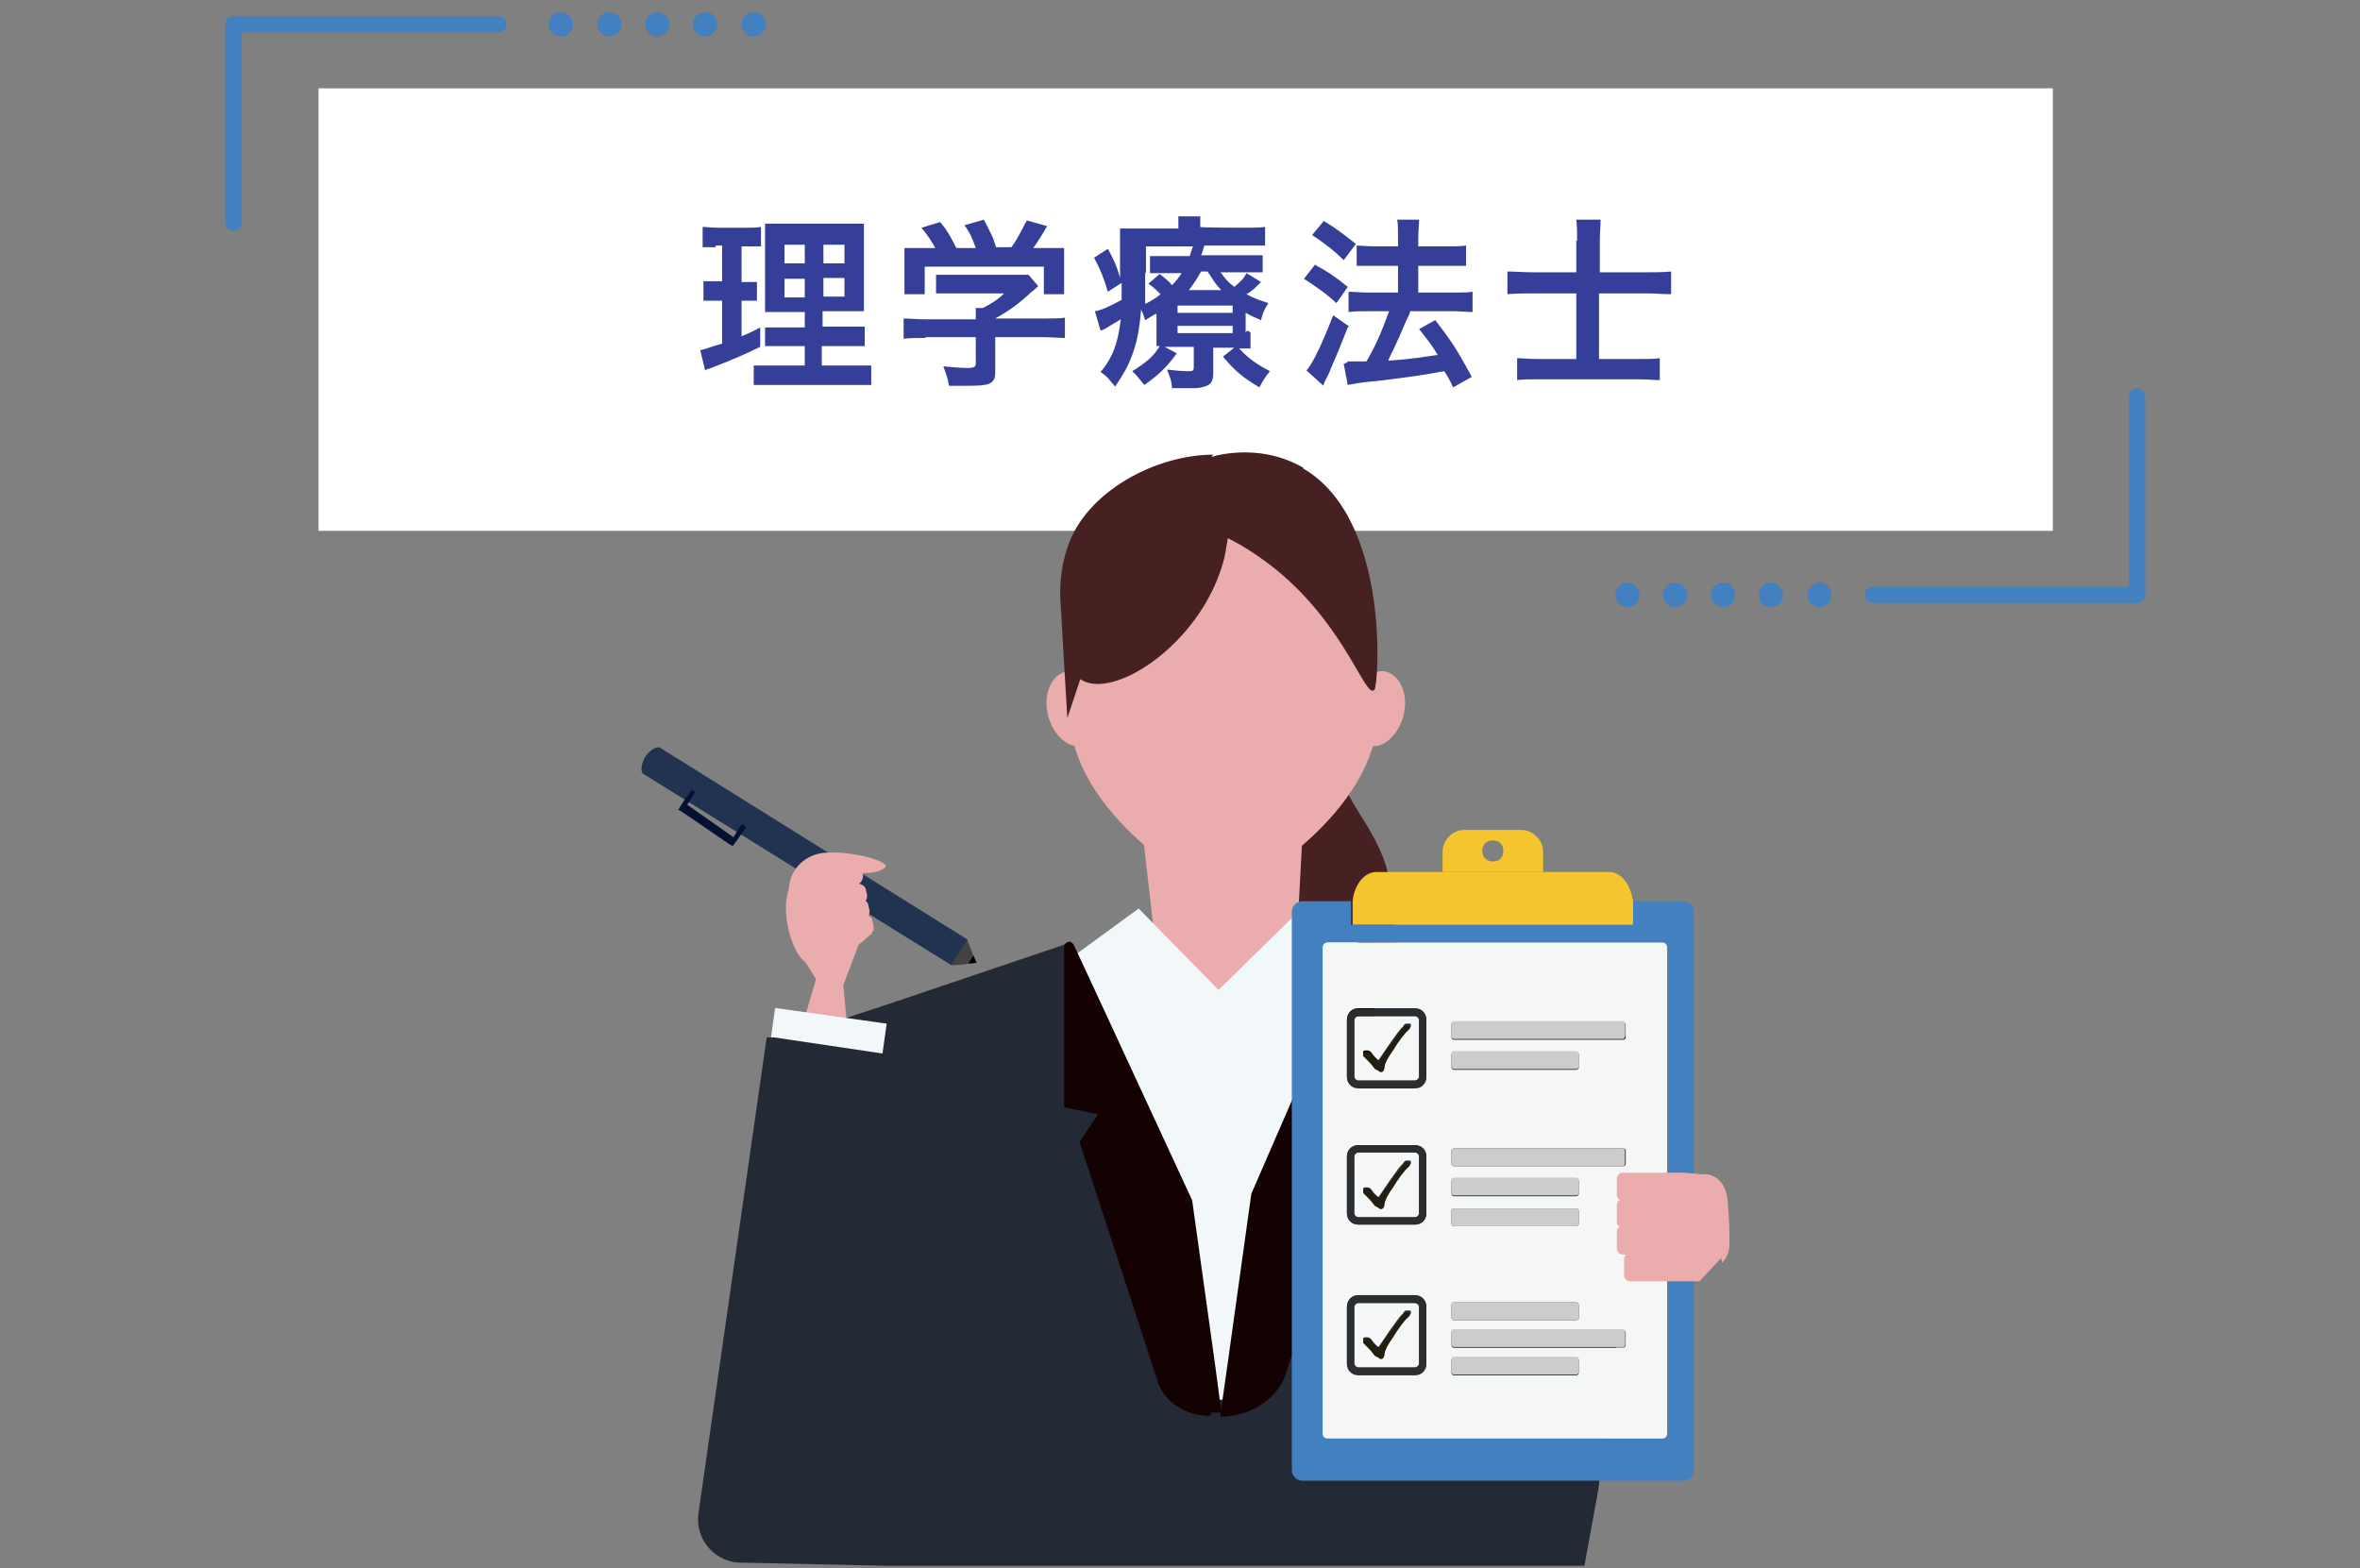 <?xml version="1.0" encoding="UTF-8"?>
<svg id="_レイヤー_1" xmlns="http://www.w3.org/2000/svg" version="1.1" viewBox="0 0 291.2 193.5">
  <rect x="0" y="0" width="291.2" height="193.5" fill="#808080" stroke="none"/>
  <!-- Generator: Adobe Illustrator 29.2.1, SVG Export Plug-In . SVG Version: 2.1.0 Build 116)  -->
  <defs>
    <style>
      .st0, .st1, .st2, .st3 {
        fill: none;
      }

      .st1 {
        stroke-width: 2px;
      }

      .st1, .st2, .st3 {
        stroke: #4280c0;
        stroke-linecap: round;
        stroke-linejoin: round;
      }

      .st4 {
        fill: #f2f8f9;
      }

      .st5 {
        fill: #041130;
      }

      .st6 {
        fill: #472121;
      }

      .st7 {
        fill: #444242;
      }

      .st2 {
        stroke-dasharray: 0 5.9;
      }

      .st2, .st3 {
        stroke-width: 3px;
      }

      .st8 {
        fill: #242a35;
      }

      .st9 {
        fill: #ccc;
      }

      .st10 {
        fill: #f4c52f;
      }

      .st11 {
        fill: #fff;
      }

      .st12 {
        fill: #223251;
      }

      .st13 {
        fill: #140202;
      }

      .st14 {
        fill: #353e99;
      }

      .st15 {
        fill: #eaacac;
      }

      .st16 {
        fill: #231e10;
      }

      .st17 {
        fill: #2c2d30;
      }

      .st18 {
        fill: #f5f7f6;
      }

      .st19 {
        fill: #4280c0;
      }
    </style>
  </defs>
  <polygon class="st11" points="214.5 65.5 39.3 65.5 39.3 10.9 253.3 10.9 253.3 65.5 214.5 65.5"/>
  <g>
    <g>
      <g>
        <line class="st1" x1="28.8" y1="27.5" x2="28.8" y2="3"/>
        <line class="st1" x1="28.8" y1="3" x2="61.5" y2="3"/>
      </g>
      <g>
        <line class="st3" x1="69.2" y1="3" x2="69.2" y2="3"/>
        <line class="st2" x1="75.2" y1="3" x2="90" y2="3"/>
        <line class="st3" x1="93" y1="3" x2="93" y2="3"/>
      </g>
    </g>
    <g>
      <g>
        <line class="st1" x1="263.7" y1="48.9" x2="263.7" y2="73.4"/>
        <line class="st1" x1="263.7" y1="73.4" x2="231.1" y2="73.4"/>
      </g>
      <g>
        <line class="st3" x1="200.8" y1="73.4" x2="200.8" y2="73.4"/>
        <line class="st2" x1="206.7" y1="73.4" x2="221.6" y2="73.4"/>
        <line class="st3" x1="224.5" y1="73.4" x2="224.5" y2="73.4"/>
      </g>
    </g>
  </g>
  <g>
    <path class="st6" d="M154.6,79.5c-1.1,6.1-2.1,15.2,0,26,.6,3.4,2.1,7.4,3.9,11.3,1.1,2.1,2.2,4.3,3.4,6.3.3.4.5.8.7,1.2,1.3,2.1,2.7,3.8,3.9,5.1,1.5,1.5,2.9,2.3,3.8,2.2,0,0,.6-2.5,1.2-6.1.7-4.6,1.2-11.2,0-16.8-.2-.6-.3-1.3-.5-1.9-2-6.3-6.5-8.7-6.5-16.2s3.6-9.6,1.6-14.2c-1.5-3.7-5.3-5.6-8.3-6.7l-3.4,9.8h.3Z"/>
    <polygon class="st15" points="98.1 129.6 100.9 120.1 104 120.9 105 131.7 98.1 129.6"/>
    <polygon class="st4" points="133 130.9 131.9 126.8 131.2 124.3 131.2 124.3 131.2 124.3 131.7 124.2 131.7 124.2 135 123.6 135.9 123.5 143.9 122.2 144.7 122.1 148.9 122.2 150.3 122.3 150.3 122.3 150.4 122.3 163.1 122.6 163.8 127.4 164 128.6 164.4 131.3 164.4 131.3 164.9 134.2 153.5 181.3 152.2 182.3 152.2 182.3 150.7 183.5 150.6 183.5 133 130.9"/>
    <polygon class="st15" points="159.7 122.2 143.2 122.2 140.9 102 160.8 101.3 159.7 122.2"/>
    <path class="st15" d="M170,88c0,12.1-16.3,22.1-19,22.1s-19-9.8-19-22.1-.5-23.2,19-22.1c17.1,1.1,19,9.8,19,22.1Z"/>
    <path class="st15" d="M166.8,86.7c-.6,2.5.4,4.8,2.1,5.3s3.7-1.3,4.3-3.8c.6-2.5-.4-4.8-2.1-5.3s-3.7,1.3-4.3,3.8Z"/>
    <path class="st15" d="M135.7,86.7c.6,2.5-.4,4.8-2.1,5.3s-3.7-1.3-4.3-3.8c-.6-2.5.4-4.8,2.1-5.3s3.7,1.3,4.3,3.8Z"/>
    <polygon class="st4" points="150.8 122.6 140.5 112.1 132.7 117.8 139.1 134.3 150.8 122.6"/>
    <polygon class="st4" points="150.1 122.4 160.6 112.1 170.5 118.1 162.5 130.9 150.1 122.4"/>
    <path class="st8" d="M109.4,193.2h86.1l1.7-9.3h0l6.3-50c-1-3.5-1.7-5.9-4.4-6.8l-29.5-10.2h-.2l-.4-.2.2.5.3,1.1v.4c0,0,0,0,0,0l-1.9-.8h0l-1.9,7.9-1.3,5.4h0l-9.9,41.5h-8l-10.6-41.9h-3.8v-.3l-.2-3.8h0v-2.6h0l-.4-7.4h0v-.2l-21.6,7.3-6.7,2.2c-3.1,1.1-5.2,4.2-5.2,7.8l9.4,47.5h0"/>
    <path class="st13" d="M149.2,174.7h0c-2.9,0-5.5-1.7-6.3-4.1l-9.7-29.7,2.3-3.4-2.9-.6-1.3-.3v-13.6h0v-6.1c0-.2,0-.4.2-.5h0c.3-.3.7-.3,1,.2l2.7,5.8,11.9,25.7,2.9,20.8.5,3.8h0l.2,1.3v.3h0c0,0-1.3,0-1.3,0v.2Z"/>
    <path class="st13" d="M164.2,136.8l3.9,3-9.4,29.6c-1,3.2-4.4,5.4-8.1,5.4h0v-.4l.2-1.4.7-4.9,2.9-20.8,8-18.4,1.3-2.9,4.1-9.4.4-.7c.4-.6,1.2-.4,1.2.4v3l.6,16.4-6,1.3h.2Z"/>
    <g>
      <circle class="st0" cx="184.2" cy="105.1" r="1.3"/>
      <path class="st19" d="M207.8,111.2h-6.3v2.9h-34.8v-2.1c0-.3,0-.5,0-.8h-6c-.7,0-1.3.6-1.3,1.3v68.9c0,.7.6,1.3,1.3,1.3h47c.7,0,1.3-.6,1.3-1.3v-68.9c0-.7-.6-1.3-1.3-1.3h0ZM205.8,176.9c0,.4-.3.6-.6.6h-41.3c-.4,0-.6-.3-.6-.6v-60c0-.4.3-.6.6-.6h41.3c.4,0,.6.3.6.6v60Z"/>
      <path class="st18" d="M174.6,142.2h-7c-.3,0-.5.3-.5.5v7c0,.3.3.5.5.5h7c.3,0,.5-.3.5-.5v-7c0-.3-.3-.5-.5-.5ZM173.8,143.8c-.4.4-1.3,1.5-1.9,2.5-.4.7-1,1.5-1.1,2.3,0,.3-.2.4-.4.4s-.4,0-.6-.3-.2-.2-.4-.4c-.2-.3-.5-.6-1.2-1.3,0,0,0,0,0-.2s0-.3.4-.3.6.2.7.4c.2.3.6.7.8.8h0c.3-.4.8-1.2,1.3-1.9.7-1,1.4-2,1.7-2.2.2-.3.2-.4.5-.4h.2c.2,0,.3,0,.3.2s0,.2-.2.3h0Z"/>
      <path class="st18" d="M174.6,160.8h-7c-.3,0-.5.3-.5.5v7c0,.3.3.5.5.5h7c.3,0,.5-.3.5-.5v-7c0-.3-.3-.5-.5-.5ZM173.8,162.3c-.4.4-1.3,1.5-1.9,2.5-.4.7-1,1.5-1.1,2.3,0,.3-.2.4-.4.4s-.4,0-.6-.3-.2-.2-.4-.4c-.2-.3-.5-.6-1.2-1.3,0,0,0,0,0-.2s0-.3.4-.3.6.2.7.4c.2.3.6.7.8.8h0c.3-.4.8-1.2,1.3-1.9.7-1,1.4-2,1.7-2.2.2-.3.2-.4.5-.4h.2c.2,0,.3,0,.3.2s0,.2-.2.3h0Z"/>
      <path class="st18" d="M205.1,116.3h-41.3c-.4,0-.6.3-.6.6v60c0,.4.3.6.6.6h41.3c.4,0,.6-.3.6-.6v-60c0-.4-.3-.6-.6-.6ZM179.1,130.1c0-.2.2-.3.3-.3h15.1c.2,0,.3.2.3.3v1.6c0,.2-.2.3-.3.3h-15.1c-.2,0-.3-.2-.3-.3,0,0,0-1.6,0-1.6ZM179.1,142c0-.2.2-.3.3-.3h20.9c.2,0,.3.2.3.3v1.6c0,.2-.2.3-.3.3h-20.9c-.2,0-.3-.2-.3-.3,0,0,0-1.6,0-1.6ZM179.1,145.7c0-.2.2-.3.3-.3h15.1c.2,0,.3.2.3.3v1.6c0,.2-.2.3-.3.3h-15.1c-.2,0-.3-.2-.3-.3,0,0,0-1.6,0-1.6ZM194.8,161v1.6c0,.2-.2.3-.3.3h-15.1c-.2,0-.3-.2-.3-.3v-1.6c0-.2.2-.3.3-.3h15.1c.2,0,.3.2.3.3ZM176,168.2c0,.8-.6,1.4-1.4,1.4h-7c-.8,0-1.4-.6-1.4-1.4v-7c0-.8.6-1.4,1.4-1.4h7c.8,0,1.4.6,1.4,1.4v7ZM176,149.7c0,.8-.6,1.4-1.4,1.4h-7c-.8,0-1.4-.6-1.4-1.4v-7c0-.8.6-1.4,1.4-1.4h7c.8,0,1.4.6,1.4,1.4v7ZM176,132.8c0,.8-.6,1.4-1.4,1.4h-7c-.8,0-1.4-.6-1.4-1.4v-7c0-.8.6-1.4,1.4-1.4h7c.8,0,1.4.6,1.4,1.4v7ZM179.1,149.4c0-.2.2-.3.3-.3h15.1c.2,0,.3.2.3.3v1.6c0,.2-.2.3-.3.3h-15.1c-.2,0-.3-.2-.3-.3,0,0,0-1.6,0-1.6ZM194.8,169.4c0,.2-.2.3-.3.3h-15.1c-.2,0-.3-.2-.3-.3v-1.6c0-.2.2-.3.3-.3h15.1c.2,0,.3.2.3.3v1.6ZM200.6,166c0,.2-.2.3-.3.3h-20.9c-.2,0-.3-.2-.3-.3v-1.6c0-.2.2-.3.3-.3h20.9c.2,0,.3.2.3.3v1.6ZM200.6,128c0,.2-.2.3-.3.3h-20.9c-.2,0-.3-.2-.3-.3v-1.6c0-.2.2-.3.3-.3h20.9c.2,0,.3.2.3.3v1.6Z"/>
      <path class="st18" d="M174.6,125.4h-7c-.3,0-.5.3-.5.5v7c0,.3.3.5.5.5h7c.3,0,.5-.3.5-.5v-7c0-.3-.3-.5-.5-.5ZM173.8,126.9c-.4.4-1.3,1.5-1.9,2.5-.4.7-1,1.5-1.1,2.3,0,.3-.2.4-.4.4s-.4,0-.6-.3l-.4-.4c-.2-.3-.5-.6-1.2-1.3,0,0,0,0,0-.2s0-.3.4-.3.6.2.7.4c.2.3.6.7.8.8h0c.3-.4.8-1.2,1.3-1.9.7-1,1.4-2,1.7-2.2.2-.3.2-.4.5-.4h.2c.2,0,.3,0,.3.2s0,.2-.2.3h0Z"/>
      <path class="st17" d="M174.6,124.5h-7c-.8,0-1.4.6-1.4,1.4v7c0,.8.6,1.4,1.4,1.4h7c.8,0,1.4-.6,1.4-1.4v-7c0-.8-.6-1.4-1.4-1.4ZM175.1,132.8c0,.3-.3.5-.5.5h-7c-.3,0-.5-.3-.5-.5v-7c0-.3.3-.5.5-.5h7c.3,0,.5.3.5.5v7Z"/>
      <path class="st16" d="M173.8,126.5h-.2c-.4,0-.4.2-.5.4-.2.3-1,1.3-1.7,2.2-.5.7-1,1.5-1.3,1.9h0c-.2,0-.5-.5-.8-.8,0-.2-.4-.4-.7-.4s-.4.3-.4.3c0,0,0,0,0,.2.7.7,1,1,1.2,1.3.2.2.2.3.4.4.2,0,.4.3.6.3s.4-.2.4-.4c0-.7.6-1.6,1.1-2.3.6-1,1.4-2.1,1.9-2.5,0,0,.2-.2.2-.3s0-.2-.3-.2h0Z"/>
      <rect class="st9" x="179.1" y="126" width="21.4" height="2.2" rx=".3" ry=".3"/>
      <rect class="st9" x="179.1" y="129.7" width="15.7" height="2.2" rx=".3" ry=".3"/>
      <path class="st17" d="M174.6,159.9h-7c-.8,0-1.4.6-1.4,1.4v7c0,.8.6,1.4,1.4,1.4h7c.8,0,1.4-.6,1.4-1.4v-7c0-.8-.6-1.4-1.4-1.4ZM175.1,168.2c0,.3-.3.5-.5.5h-7c-.3,0-.5-.3-.5-.5v-7c0-.3.3-.5.5-.5h7c.3,0,.5.3.5.5v7Z"/>
      <path class="st16" d="M173.8,161.9h-.2c-.4,0-.4.2-.5.4-.2.3-1,1.3-1.7,2.2-.5.7-1,1.5-1.3,1.9h0c-.2,0-.5-.5-.8-.8,0-.2-.4-.4-.7-.4s-.4.3-.4.3c0,0,0,0,0,.2.7.7,1,1,1.2,1.3.2.2.2.3.4.4.2,0,.4.3.6.3s.4-.2.4-.4c0-.7.6-1.6,1.1-2.3.6-1,1.4-2.1,1.9-2.5,0,0,.2-.2.2-.3s0-.2-.3-.2h0Z"/>
      <rect class="st9" x="179.1" y="164" width="21.4" height="2.2" rx=".3" ry=".3"/>
      <rect class="st9" x="179.1" y="167.4" width="15.7" height="2.2" rx=".3" ry=".3"/>
      <rect class="st9" x="179.1" y="160.7" width="15.7" height="2.2" rx=".3" ry=".3"/>
      <path class="st17" d="M174.6,141.3h-7c-.8,0-1.4.6-1.4,1.4v7c0,.8.6,1.4,1.4,1.4h7c.8,0,1.4-.6,1.4-1.4v-7c0-.8-.6-1.4-1.4-1.4ZM175.1,149.7c0,.3-.3.5-.5.5h-7c-.3,0-.5-.3-.5-.5v-7c0-.3.3-.5.5-.5h7c.3,0,.5.3.5.5v7Z"/>
      <path class="st16" d="M173.8,143.4h-.2c-.4,0-.4.2-.5.4-.2.3-1,1.3-1.7,2.2-.5.7-1,1.5-1.3,1.9h0c-.2,0-.5-.5-.8-.8,0-.2-.4-.4-.7-.4s-.4.3-.4.3c0,0,0,0,0,.2.7.7,1,1,1.2,1.3.2.2.2.3.4.4.2,0,.4.3.6.3s.4-.2.4-.4c0-.7.6-1.6,1.1-2.3.6-1,1.4-2.1,1.9-2.5,0,0,.2-.2.2-.3s0-.2-.3-.2h0Z"/>
      <rect class="st9" x="179.1" y="141.7" width="21.4" height="2.2" rx=".3" ry=".3"/>
      <rect class="st9" x="179.1" y="145.3" width="15.7" height="2.2" rx=".3" ry=".3"/>
      <rect class="st9" x="179.1" y="149.1" width="15.7" height="2.2" rx=".3" ry=".3"/>
      <path class="st10" d="M166.7,114.1h34.8v-2.1c0-.3,0-.5,0-.8-.3-2.1-1.5-3.6-2.9-3.6h-28.8c-1.4,0-2.7,1.5-2.9,3.6v2.9h0Z"/>
      <path class="st10" d="M190.4,105.1c0-1.5-1.3-2.7-2.7-2.7h-7c-1.5,0-2.7,1.3-2.7,2.7v2.5h12.4v-2.5h0ZM184.2,106.3c-.7,0-1.3-.5-1.3-1.3s.5-1.3,1.3-1.3,1.3.5,1.3,1.3-.5,1.3-1.3,1.3Z"/>
    </g>
    <path class="st15" d="M212.5,155.8c.6-.6.9-1.4.9-2.3s0-2.9-.2-5c-.2-3.6-2.6-3.7-3.2-3.6l-2.1-.2h-7.7c-.4,0-.7.4-.7.7v2.1c0,.3.2.5.4.6-.3,0-.4.4-.4.6v2.1c0,.3.2.5.4.6-.3,0-.4.4-.4.6v2.1c0,.4.4.7.7.7h.5c-.2,0-.3.4-.3.5v2.1c0,.4.4.7.7.7h8.6l2.7-2.9v.2Z"/>
    <polygon class="st15" points="106.4 115.5 106.3 115.7 105.9 116.7 104 121.7 101.4 121.8 101.3 121.8 99.3 118.6 98 116.2 100.7 115.9 102.6 115.8 104.8 115.6 104.9 115.6 106.4 115.5"/>
    <path class="st15" d="M107.5,115.1h0s-.9,1-1.7,1.5l-1.9,5-2.7.3c0-1.2,0-3,1.3-4.6.4-.4.7-.8,1.2-1.2.3-.2.6-.4.9-.6,0,0,.2,0,.2,0,.7-.4,1.3-.5,2.1-.6h.7s0,.2,0,.2h0Z"/>
    <rect class="st4" x="100.3" y="120.4" width="4" height="13.9" transform="translate(-38.1 210.9) rotate(-82)"/>
    <path class="st8" d="M109.4,193.2l-18.4-.4c-3.1-.3-5.3-3.1-4.8-6.2l8.4-58.6h.9l14.8,2.2-.8,62.9h0Z"/>
    <g>
      <g>
        <polygon class="st7" points="117.4 119.1 117.5 119.1 119 119 119.5 118.9 120.5 118.8 120.1 117.9 119.9 117.4 119.4 116.1 119.3 115.9 118.3 117.6 117.4 119.1"/>
        <path class="st12" d="M119.5,116l-38-23.7c-.4-.3-1.3.2-1.9,1.1-.5.9-.6,1.9-.2,2.1l38,23.6,2-3.2h0Z"/>
        <polygon points="119.5 118.9 120.5 118.8 120.1 117.9 119.5 118.9"/>
      </g>
      <polygon class="st5" points="89.9 104.1 84.2 100.2 83.7 99.9 84.2 99.1 85.3 97.5 85.8 97.7 84.8 99.3 90.5 103.3 91.5 101.7 92.1 102 91 103.6 90.4 104.4 89.9 104.1"/>
    </g>
    <path class="st15" d="M99.5,107.6c1.7-.4,3-.4,3.9-.4,1.7.2,2.8.8,4.5.4.4,0,1.3-.4,1.4-.7,0-.7-3.1-1.5-5.6-1.7h-1.5c-2.4,0-4.4,1.6-4.8,3.9l-.2,1.8,2.2-.4,3.3-3.9"/>
    <path class="st15" d="M105.8,109.1l-5,1.1c-.5,0-1-.2-1.2-.6l-.2-.9c0-.4.2-1,.7-1.1l5-1.1c.5,0,1,.2,1.2.6l.2.9c0,.4-.2,1-.7,1.1Z"/>
    <path class="st15" d="M106.3,111.6l-5,1.1c-.5,0-1-.2-1.2-.6l-.2-.9c0-.4.2-1,.7-1.1l5-1.1c.5,0,1,.2,1.2.6l.2.9c0,.4-.2,1-.7,1.1Z"/>
    <path class="st15" d="M106.6,113.5l-5,1.1c-.5,0-1-.2-1.2-.6l-.2-.9c0-.4.2-1,.7-1.1l5-1.1c.5,0,1,.2,1.2.6l.2.9c0,.4-.2,1-.7,1.1Z"/>
    <path class="st15" d="M107.6,114.9s0,.2,0,.2c0,.2-.4.4-.6.4l-.7.2-1.4.3-1,.2-1.4.3h-.5c-.5.3-1,0-1.2-.5h0l-.2-.9c0-.4.2-1,.7-1.1l1.1-.3,4-.9c.5,0,1,.2,1.2.6l.2.9v.6Z"/>
    <path class="st15" d="M107.6,115.1s-.9.9-1.7,1.5c-.4.3-.7.4-.9.4-.3,0-.3-.5-.2-1.2v-.4h0c.2-.7.4-1.3.4-1.3l1.6.6.5.3h.3Z"/>
    <path class="st15" d="M102.4,114.2c0,.4.3.9,0,1.7-.3,1.3-1.3,2.1-1.5,2.2-1.1.5-.6,1.1-1.1.9-2.6-1.2-4.2-9.3-1.2-10.8.5-.3,1.1-.3,1.5-.3l2.1,6.3h0Z"/>
    <path class="st6" d="M160.8,57.7c-4.2-2.4-8.4-2-10.7-1.5h0l-.6.2.2-.3c-7.1,0-15.8,4.6-18,11.5-.9,2.6-1,5.2-.8,7.4h0c0,.4.8,13.6.8,13.6l1.6-4.8h0c3.9,2.7,14.5-4.1,17.5-14,.4-1.2.5-2.3.7-3.4,2,1,4,2.3,6.1,4,8.6,7.1,10.9,16,12,14.7.5-.6,2-21-8.8-27.3h0Z"/>
  </g>
  <g>
    <path class="st14" d="M88.4,30.5h-1.7v-2.5c.6,0,1.1.1,2,.1h3.2c.9,0,1.4,0,2-.1v2.4h-2.4v4.4h1.9v2.3h-1.9v4.4c.9-.4,1.2-.5,2.3-1.1v2.4c-1.9.9-2.7,1.3-6.3,2.7,0,0-.2,0-.5.2l-.6-2.5c.7-.1,1.2-.4,2.7-.8v-5.3h-2.3v-2.4h2.3v-4.4h-.8v.2ZM99.3,42.7h-4.9v-2.3h4.9v-1.9h-4.9v-10.9h12.2v10.8h-5.1v1.9h5.2v2.4h-5.3v2.4h6.1v2.4h-14.5v-2.4h6.3v-2.4h0ZM96.8,30.2v2.3h2.5v-2.3h-2.5ZM96.8,34.4v2.3h2.5v-2.3h-2.5ZM101.6,32.5h2.6v-2.3h-2.6v2.3ZM101.6,36.6h2.6v-2.3h-2.6v2.3Z"/>
    <path class="st14" d="M114.2,41.7c-1.2,0-2,0-2.7.1v-2.5c.7,0,1.7.1,2.7.1h6.2v-1.4h.9c.9-.5,1.7-.9,2.6-1.8h-8.4v-2.3h11.4l1.2,1.4c-.2.2-.5.5-.8.7-1.5,1.4-2.7,2.3-4.5,3.3h5.9c1.1,0,2.1,0,2.7-.1v2.5c-.7,0-1.7-.1-2.8-.1h-5.8v3.9c0,.8,0,1.1-.2,1.4-.4.6-1.2.7-3.2.7h-2.3c-.2-1.2-.4-1.5-.7-2.4,1.1.1,2.1.2,2.8.2s1.2,0,1.2-.5v-3.3h-6.2ZM115.4,30.6c-.5-.9-.8-1.4-1.7-2.5l2.3-.7c.8.9,1.3,1.8,2,3.2h2.4c-.4-1.1-.7-1.9-1.4-2.8l2.4-.7c.9,1.8,1.1,2,1.5,3.4h1.9c.7-.9,1.4-2.4,1.9-3.3l2.5.7c-.5.9-1.2,2-1.7,2.7h3.8v5.7h-2.5v-3.4h-14.7v3.4h-2.5v-5.7h3.8Z"/>
    <path class="st14" d="M154.3,41v2h-1.4c1.3,1.4,2.3,2,3.8,2.8-.5.6-.9,1.2-1.3,2-2-1.2-3-2-4.5-3.8l1.4-1.1h-2.6v3.2c0,.7-.2,1.2-.6,1.4s-.9.4-2,.4h-2.5c0-.8-.2-1.3-.6-2.3.9.1,1.8.2,2.5.2s.8,0,.8-.6v-2.4h-3.6l1.5.8c-1.3,1.8-2.3,2.7-4,3.9-.7-.8-.9-1.2-1.5-1.7,1.8-1.1,2.7-1.9,3.4-3.1-.2,0-.3,0-.4,0v-4c-.5.2-.7.4-1.4.8-.2-.6-.2-.7-.5-1.3-.2,2.4-.5,4-1.1,5.6-.5,1.4-1.1,2.4-2.1,3.9-.7-.8-.9-1.2-1.8-1.8,1.5-1.8,2.1-3.4,2.5-6.5-.7.4-1.5.9-2,1.2,0,0-.2.1-.5.2l-.7-2.4c.8-.1,2-.7,3.3-1.4v-2.1l-1.7,1.1c-.5-1.7-.9-2.7-1.7-4.2l1.7-1.1c.7,1.3,1.1,2.1,1.5,3.6v-6.1h7.2v-1.5h2.7v1.3h0c0,.1,5.3.1,5.3.1,1.3,0,2,0,2.7-.1v2.3h-7.5c-.2.6-.2.8-.4,1.2h7.6v2.1h-5.2c.6.8.8,1.1,1.7,1.8.8-.7,1.1-.9,1.5-1.7l1.8,1.1c-.8.8-1.1,1.1-1.8,1.5.9.5,1.5.7,2.7,1.1-.5.8-.7,1.2-.9,2.1-.9-.4-1.2-.5-1.9-.9v2.4l.2-.2ZM141.3,33.7v3.8c.8-.4,1.3-.7,1.9-1.2-.6-.6-.8-.8-1.5-1.3l1.4-1.2c.8.7,1.2.9,1.5,1.4.6-.6.8-.9,1.2-1.5h-3.9v-2.1h4.9c.1-.4.2-.6.4-1.2h-5.8v3.2h0ZM145.3,38.6h6.8v-.9h-6.8v.9ZM145.3,41.1h6.8v-.9h-6.8v.9ZM150.7,35.8c-.7-.7-.9-1.1-1.7-2.3h-.8c-.5.9-.9,1.5-1.5,2.3h4Z"/>
    <path class="st14" d="M162.3,32.7c1.5.8,2.4,1.4,4,2.7l-1.4,2c-1.4-1.3-2.5-2-4-3l1.4-1.8ZM166.3,40.4c-.8,2-1.3,3.3-2.1,5.1-.2.6-.5,1.1-.7,1.5-.2.5-.3.7-.2.6l-2.1-1.9c.8-.8,2.1-3.7,3.3-6.8l2,1.4h-.1ZM163.4,27.3c1.5.9,2.5,1.7,3.9,2.8l-1.5,2c-1.2-1.2-2.4-2.1-3.9-3.1l1.5-1.8ZM166.2,44.6h2.4c1.2-2,2-4,2.8-6.2h-2.5c-.9,0-1.7,0-2.5.1v-2.5c.7,0,1.4.1,2.5.1h3.6v-3.3h-5.1v-2.5c.6,0,1.3.1,2.4.1h2.7v-.9c0-1.2,0-1.8-.1-2.4h2.7c0,.7-.1,1.2-.1,2.4v.9h3.6c.9,0,1.7,0,2.3-.1v2.5h-5.9v3.3h4.3c.9,0,1.7,0,2.4-.1v2.5c-.7,0-1.4-.1-2.4-.1h-5.3c0,.2-.2.6-.5,1.2-.5,1.2-1.1,2.6-2,4.4l-.2.5c3.1-.2,4.5-.5,6.1-.7-.7-1.2-1.2-1.8-2.3-3.2l2-1.1c1.9,2.5,2.5,3.3,4.5,7l-2.3,1.3c-.5-1.1-.7-1.4-1.1-2-3.3.6-4.2.7-8.2,1.2-2.5.2-3,.4-3.7.5l-.5-2.6.5-.2Z"/>
    <path class="st14" d="M194.6,29.7c0-1.1,0-1.8-.1-2.6h3c0,.8-.1,1.5-.1,2.6v3.9h5.7c1.1,0,2.1,0,3.1-.1v2.8c-1.1,0-1.9-.1-3.1-.1h-5.8v8.1h4.7c1.4,0,2,0,2.8-.1v2.7c-.8,0-1.5-.1-2.8-.1h-12c-1.3,0-2,0-2.8.1v-2.7c.7,0,1.4.1,2.8.1h4.5v-8.1h-5.2c-1.2,0-2.1,0-3.3.1v-2.8c.9,0,2,.1,3.3.1h5.2v-3.9h.1Z"/>
  </g>
</svg>